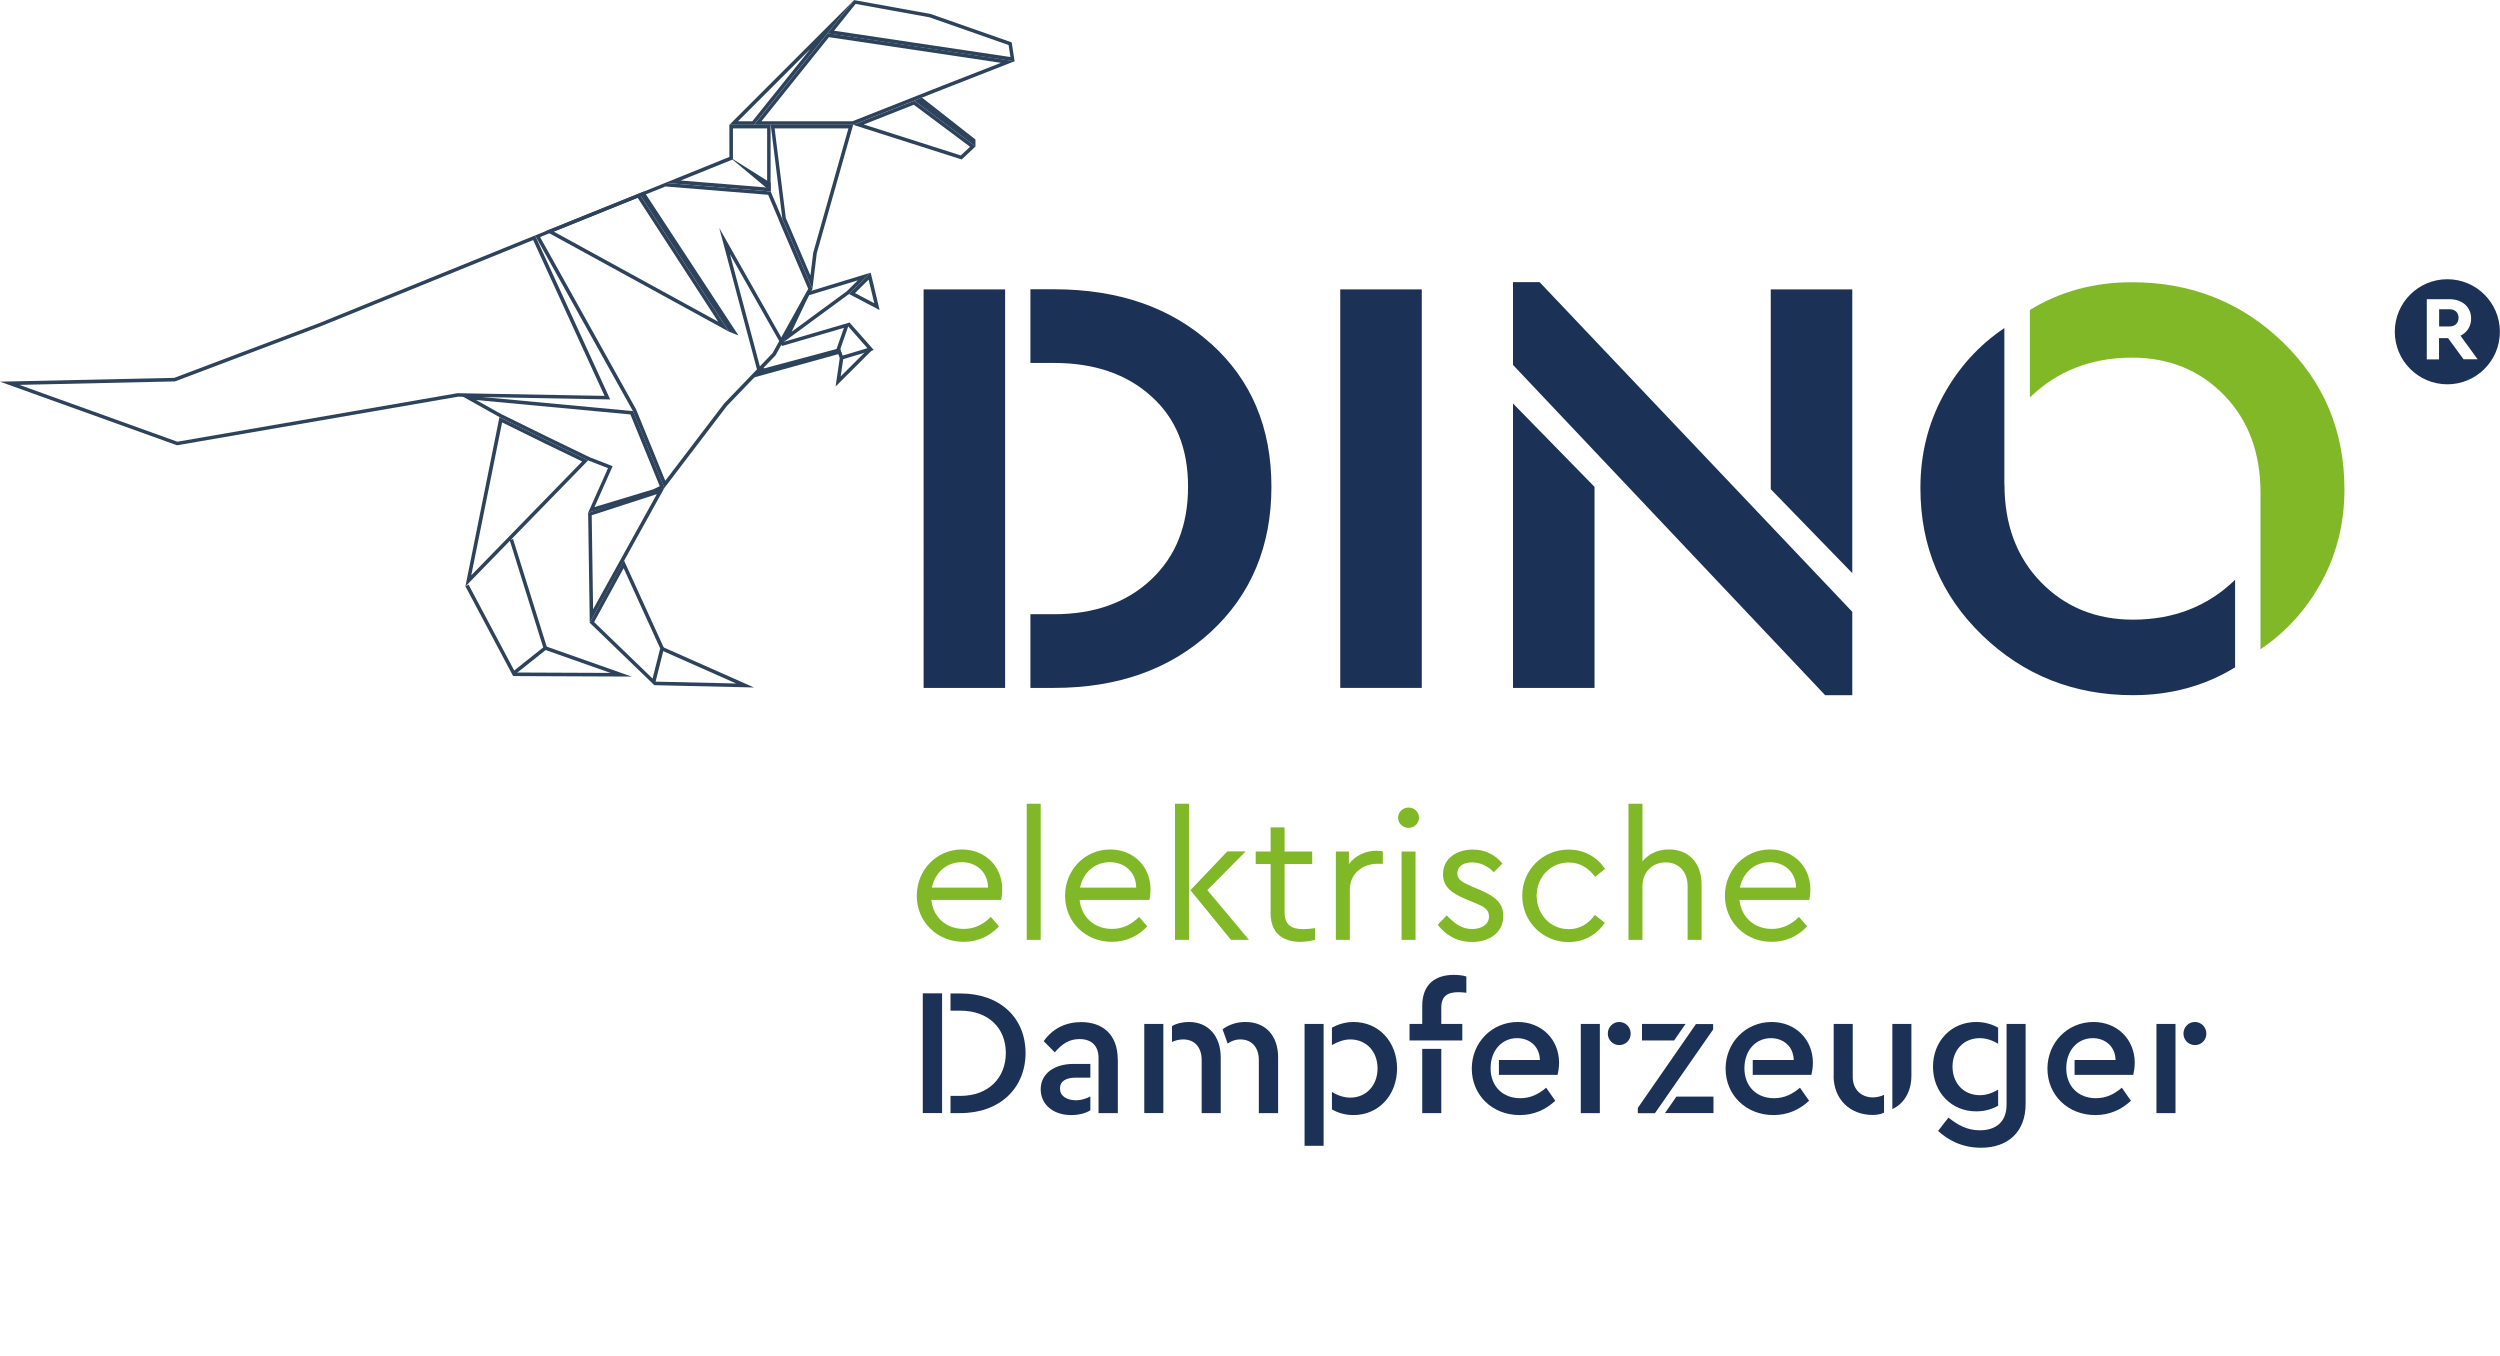 <?xml version="1.0" encoding="UTF-8"?><svg id="uuid-26480cfc-b0c3-4ff1-ad4a-8839844e1d2b" xmlns="http://www.w3.org/2000/svg" viewBox="0 0 216.49 117.39"><g id="uuid-5c6f478a-8ab2-41c4-985a-a679ae9c0742"><polyline points="40.44 50.7 44.48 58.3 47.22 56.12 44.28 46.72" style="fill:none; stroke:#2d435b; stroke-miterlimit:10; stroke-width:.31px;"/><path d="M74.28,24.28l-.95.94-4.78,3.51,1.5-3.16,4.22-1.29M75.4,23.61l-5.56,1.7-2.09,4.39,5.77-4.24,1.88-1.85h0Z" style="fill:#2d435b; stroke-width:0px;"/><path d="M75.22,24.22l.49,2.04-1.63-.86-.04-.02,1.18-1.17M75.4,23.61l-1.88,1.85.42.22,2.23,1.17-.77-3.24h0Z" style="fill:#2d435b; stroke-width:0px;"/><path d="M46.17,20.79l6.18,13.49-12.68-.23h-.03s-.03,0-.03,0l-24.25,4.2-13.68-4.92,13.42-.3h.05s.05-.02.05-.02l12.51-4.73,18.46-7.49M46.33,20.39l-18.74,7.61-12.5,4.72-15.09.33,15.33,5.51,24.34-4.21,13.17.24-6.51-14.21h0Z" style="fill:#2d435b; stroke-width:0px;"/><path d="M57.65,16.15l8.87.72.91,2.14h0s.02.07.02.07l2.54,5.93-3.09,5.57-4.2,4.37-5.09,6.68-2.53-6.19-8.31-14.91.58-.24,8.53-3.44,1.77-.71M57.6,15.84l-1.83.74-8.53,3.44-.91.37,8.48,15.21,2.72,6.66,5.42-7.11,4.21-4.38,3.19-5.74-2.6-6.07h0s-1.01-2.38-1.01-2.38l-9.13-.74h0Z" style="fill:#2d435b; stroke-width:0px;"/><path d="M66.43,11.12v5.12l-7.49-.61,4.34-1.75.19-.08v-2.68h2.96M66.74,10.81h-3.58v2.78l-5.56,2.25,9.13.74v-5.77h0Z" style="fill:#2d435b; stroke-width:0px;"/><path d="M79.13,9.07l4.87,3.64-.8.75-8.4-2.68,4.33-1.71M79.18,8.72l-5.3,2.09,9.4,3,1.2-1.13-5.3-3.96h0Z" style="fill:#2d435b; stroke-width:0px;"/><path d="M74.1.34l6.39,1.16,6.85,2.4.16,1.04-15.27-2.28,1.86-2.32M73.97,0l-2.32,2.89,16.21,2.42-.25-1.64-7.02-2.46-6.62-1.2h0Z" style="fill:#2d435b; stroke-width:0px;"/><polygon points="55.77 16.58 55.34 16.75 63.12 28.72 63.95 29.05 55.77 16.58 55.77 16.58" style="fill:#2d435b; stroke-width:0px;"/><path d="M41.24,34.64l13.35,1.25,2.54,6.21-.56.27-5.09,1.54,1.44-3.24.13-.3-.3-.12-1.7-.66-3.57-1.73-1.77-.87-2.32-1.14-2.16-1.21M39.82,34.2l3.43,1.92,2.33,1.15,1.77.87,3.58,1.73,1.72.67-1.72,3.86,5.74-1.73.87-.41-2.72-6.66-14.99-1.4h0Z" style="fill:#2d435b; stroke-width:0px;"/><path d="M73.47,11.12l-3.05,10.77-.24,1.96-2.13-4.97-.97-7.76h6.38M73.88,10.81h-7.14l1.01,8.14h0s2.6,6.08,2.6,6.08l.38-3.1,3.15-11.12h0Z" style="fill:#2d435b; stroke-width:0px;"/><path d="M55.22,17.13l6.97,10.73-14.23-7.8,7.26-2.93M55.34,16.75l-8.1,3.27,15.88,8.7-7.78-11.97h0Z" style="fill:#2d435b; stroke-width:0px;"/><path d="M71.79,3.22l14.89,2.22-5.1,1.99-7.76,3.07h-7.88s5.84-7.28,5.84-7.28M71.66,2.88l-6.36,7.93h8.58s7.81-3.09,7.81-3.09l6.18-2.42-16.21-2.42h0Z" style="fill:#2d435b; stroke-width:0px;"/><path d="M56.88,42.79l-5.52,9.97-.12-8.14,5.64-1.83M57.53,42.26l-6.6,2.14.14,9.53,6.46-11.67h0Z" style="fill:#2d435b; stroke-width:0px;"/><path d="M54.01,49.22l3.16,6.93-.66,2.61-5.06-4.89,2.55-4.66M54.03,48.53l-2.96,5.4,5.62,5.43.81-3.24-3.47-7.6h0Z" style="fill:#2d435b; stroke-width:0px;"/><path d="M43.48,36.58l1.57.77.4.2,1.77.87,3.19,1.54-9.6,9.86,2.67-13.24M43.25,36.12l-2.95,14.67,10.63-10.92-3.58-1.73-1.77-.87-.4-.2-1.93-.95h0Z" style="fill:#2d435b; stroke-width:0px;"/><polyline points="47.17 56.1 53.78 58.43 44.45 58.39" style="fill:none; stroke:#2d435b; stroke-miterlimit:10; stroke-width:.31px;"/><polyline points="73.45 28.03 75.39 30.23 72.88 30.98 72.56 30.18" style="fill:none; stroke:#2d435b; stroke-miterlimit:10; stroke-width:.31px;"/><polyline points="72.88 30.98 72.58 33.03 75.39 30.23" style="fill:none; stroke:#2d435b; stroke-miterlimit:10; stroke-width:.31px;"/><path d="M63.21,22.01l4.39,7.74.12.21.24-.07,5.12-1.5-.64,1.83-6.57,1.76-2.66-9.97M62.29,19.76l3.36,12.6,7.03-1.88.89-2.55-5.7,1.67-5.58-9.85h0Z" style="fill:#2d435b; stroke-width:0px;"/><polygon points="62.17 19.86 67.75 29.71 66.32 26.93 62.17 19.86 62.17 19.86" style="fill:#2d435b; stroke-width:0px;"/><polyline points="66.12 31.85 65.53 32.46 72.68 30.48 72.56 30.18" style="fill:none; stroke:#2d435b; stroke-miterlimit:10; stroke-width:.31px;"/><polygon points="79.84 8.45 79.18 8.72 84.47 12.68 84.47 12.08 79.84 8.45 79.84 8.45" style="fill:#2d435b; stroke-width:0px;"/><polygon points="63.16 13.59 66.74 16.58 66.74 15.84 63.16 13.59 63.16 13.59" style="fill:#2d435b; stroke-width:0px;"/><path d="M70.18,4.23l-5.03,6.27h-1.24l6.27-6.27M73.97,0l-10.81,10.81h2.13l6.36-7.92,2.32-2.89h0Z" style="fill:#2d435b; stroke-width:0px;"/><polyline points="57.35 56.18 64.52 59.36 56.69 59.18" style="fill:none; stroke:#2d435b; stroke-miterlimit:10; stroke-width:.31px;"/><path d="M87.04,59.57h-7.06V25.06h7.06v34.51ZM104.87,29.76c3.49,3.14,5.23,7.27,5.23,12.39s-1.75,9.35-5.26,12.58c-3.5,3.22-8.03,4.84-13.57,4.84h-2.04v-6.38h2.04c3.49,0,6.29-1,8.42-3.01,2.13-2,3.19-4.68,3.19-8.03s-1.06-5.93-3.19-7.84c-2.13-1.92-4.93-2.88-8.42-2.88h-2.04v-6.38h2.04c5.58,0,10.11,1.57,13.59,4.71Z" style="fill:#1b3155; stroke-width:0px;"/><path d="M116.06,25.06h7.06v34.51h-7.06V25.06Z" style="fill:#1b3155; stroke-width:0px;"/><path d="M131.02,31.59v-7.16h2.3l27.08,28.55v7.22h-2.35l-27.03-28.6ZM131.02,34.94l7.06,7.22v17.41h-7.06v-24.63ZM153.34,42.37v-17.31h7.06v24.57l-7.06-7.27Z" style="fill:#1b3155; stroke-width:0px;"/><path d="M173.58,41.95c0,3.49,1.06,6.31,3.16,8.47,2.11,2.16,4.77,3.24,7.97,3.24,3.52,0,6.47-1.15,8.84-3.45v7.58c-2.61,1.6-5.56,2.41-8.84,2.41-5.12,0-9.47-1.73-13.05-5.18-3.57-3.45-5.36-7.7-5.36-12.76,0-2.89.65-5.55,1.96-7.97,1.31-2.42,3.08-4.38,5.31-5.88v13.54Z" style="fill:#1b3155; stroke-width:0px;"/><path d="M197.66,29.61c3.57,3.45,5.36,7.7,5.36,12.76,0,2.89-.65,5.55-1.96,7.97-1.31,2.42-3.08,4.38-5.31,5.88v-13.54c0-3.49-1.06-6.31-3.16-8.47-2.11-2.16-4.77-3.24-7.97-3.24-3.52,0-6.47,1.15-8.84,3.45v-7.58c2.61-1.6,5.56-2.4,8.84-2.4,5.12,0,9.47,1.73,13.05,5.18Z" style="fill:#81b827; stroke-width:0px;"/><path d="M212.11,26.78h-.89v1.49h.89c.5,0,.79-.3.79-.75s-.29-.74-.79-.74Z" style="fill:#1b3155; stroke-width:0px;"/><path d="M211.93,24.18c-2.52,0-4.55,2.04-4.55,4.55s2.04,4.55,4.55,4.55,4.55-2.04,4.55-4.55-2.04-4.55-4.55-4.55ZM213.34,31.12l-1.35-1.84h-.78v1.84h-1.06v-5.21h1.96c1.1,0,1.88.66,1.88,1.68,0,.67-.36,1.21-.92,1.48l1.48,2.04h-1.2Z" style="fill:#1b3155; stroke-width:0px;"/><path d="M79.39,77.57c0-2.23,1.71-4.01,3.91-4.01,1.96,0,3.49,1.42,3.49,3.46,0,.41-.06.75-.09.91h-6.05c.16,1.52,1.3,2.51,2.81,2.51.96,0,1.71-.41,2.34-1.04l.71.82c-.77.82-1.81,1.34-3.06,1.34-2.31,0-4.06-1.74-4.06-3.99ZM85.56,76.86c-.02-1.41-1.07-2.2-2.28-2.2-1.29,0-2.31.88-2.58,2.2h4.86Z" style="fill:#81b827; stroke-width:0px;"/><path d="M88.91,69.6h1.21v11.79h-1.21v-11.79Z" style="fill:#81b827; stroke-width:0px;"/><path d="M92.23,77.57c0-2.23,1.71-4.01,3.91-4.01,1.96,0,3.49,1.42,3.49,3.46,0,.41-.06.75-.09.91h-6.05c.16,1.52,1.3,2.51,2.81,2.51.96,0,1.71-.41,2.34-1.04l.71.82c-.77.82-1.81,1.34-3.06,1.34-2.31,0-4.06-1.74-4.06-3.99ZM98.39,76.86c-.02-1.41-1.07-2.2-2.28-2.2-1.29,0-2.31.88-2.58,2.2h4.86Z" style="fill:#81b827; stroke-width:0px;"/><path d="M101.75,69.6h1.21v11.79h-1.21v-11.79ZM103.09,77.08l3.19-3.35h1.59l-3.32,3.35,3.61,4.31h-1.56l-3.52-4.31Z" style="fill:#81b827; stroke-width:0px;"/><path d="M110.03,79.08v-4.26h-1.29v-1.08h1.29v-2.09h1.21v2.09h2.39v1.08h-2.39v4.18c0,1.15.66,1.46,1.62,1.46.3,0,.63-.03,1.02-.09v1.02c-.39.09-.79.17-1.27.17-1.51,0-2.58-.74-2.58-2.48Z" style="fill:#81b827; stroke-width:0px;"/><path d="M115.68,73.74h1.13v1.08c.57-.75,1.46-1.15,2.37-1.15.25,0,.41.03.57.06v1.07h-.46c-1.24,0-2.4.79-2.4,2.25v4.34h-1.21v-7.65Z" style="fill:#81b827; stroke-width:0px;"/><path d="M121.98,69.93c.49,0,.9.39.9.88s-.41.88-.9.88-.91-.38-.91-.88.41-.88.91-.88ZM121.37,73.74h1.21v7.65h-1.21v-7.65Z" style="fill:#81b827; stroke-width:0px;"/><path d="M124.51,80.07l.77-.8c.63.66,1.27,1.18,2.2,1.18.8,0,1.46-.39,1.46-1.08s-.57-.91-1.34-1.23l-.74-.31c-1.16-.49-1.9-1.04-1.9-2.12,0-1.38,1.18-2.14,2.58-2.14,1.1,0,1.96.47,2.56,1.21l-.74.75c-.5-.52-1.16-.85-1.89-.85s-1.27.33-1.27.96c0,.52.39.75,1.24,1.12l.71.3c1.37.58,2.03,1.18,2.03,2.26,0,1.49-1.27,2.25-2.69,2.25s-2.37-.68-2.99-1.49Z" style="fill:#81b827; stroke-width:0px;"/><path d="M131.82,77.56c0-2.23,1.78-3.99,4.01-3.99,1.38,0,2.48.66,3.16,1.67l-.86.69c-.57-.75-1.29-1.24-2.28-1.24-1.6,0-2.78,1.27-2.78,2.88s1.18,2.89,2.78,2.89c.97,0,1.7-.47,2.26-1.23l.86.68c-.68,1.01-1.78,1.67-3.14,1.67-2.23,0-4.01-1.76-4.01-4.01Z" style="fill:#81b827; stroke-width:0px;"/><path d="M141.02,69.6h1.21v5c.52-.64,1.3-1.04,2.29-1.04,1.79,0,2.83,1.24,2.83,3.02v4.81h-1.21v-4.65c0-1.21-.72-2.06-1.9-2.06s-2.01.86-2.01,2.06v4.65h-1.21v-11.79Z" style="fill:#81b827; stroke-width:0px;"/><path d="M149.37,77.57c0-2.23,1.71-4.01,3.91-4.01,1.96,0,3.49,1.42,3.49,3.46,0,.41-.06.75-.09.91h-6.05c.16,1.52,1.3,2.51,2.81,2.51.96,0,1.71-.41,2.34-1.04l.71.82c-.77.82-1.81,1.34-3.06,1.34-2.31,0-4.06-1.74-4.06-3.99ZM155.53,76.86c-.02-1.41-1.07-2.2-2.28-2.2-1.29,0-2.31.88-2.58,2.2h4.86Z" style="fill:#81b827; stroke-width:0px;"/><path d="M79.91,86.02h1.67v10.37h-1.67v-10.37ZM88.81,91.17c0,3.05-2.22,5.22-5.64,5.22h-.86v-1.49h.85c2.44,0,3.94-1.56,3.94-3.72s-1.51-3.66-3.94-3.66h-.85v-1.49h.86c3.43,0,5.64,2.11,5.64,5.16Z" style="fill:#1b3155; stroke-width:0px;"/><path d="M92.97,92.13h1.45v1.19h-1.26c-.86,0-1.37.31-1.37.94,0,.69.63,1.02,1.4,1.02.42,0,.88-.14,1.23-.33v1.2c-.47.28-1.02.41-1.68.41-1.51,0-2.62-.9-2.62-2.23s1.13-2.2,2.86-2.2ZM96.8,91.72v4.67h-1.67v-4.76c0-1.07-.6-1.65-1.65-1.65-.9,0-1.52.42-2.14,1.15l-.96-.97c.8-1.13,1.95-1.65,3.25-1.65,1.85,0,3.16,1.08,3.16,3.22Z" style="fill:#1b3155; stroke-width:0px;"/><path d="M99.09,88.67h1.65v7.72h-1.65v-7.72ZM101.48,88.86c.41-.24.93-.36,1.48-.36,1.71,0,2.75,1.27,2.75,3.06v4.83h-1.65v-4.6c0-1.05-.57-1.78-1.6-1.78-.35,0-.72.09-.97.22v-1.37ZM107.85,88.5c1.81,0,2.83,1.26,2.83,3.06v4.83h-1.67v-4.6c0-1.07-.6-1.78-1.6-1.78-.44,0-.79.14-1.1.36l-.44-1.24c.58-.42,1.24-.63,1.98-.63Z" style="fill:#1b3155; stroke-width:0px;"/><path d="M112.97,88.67h1.65v10.55h-1.65v-10.55ZM120.98,92.52c0,2.31-1.59,4.04-3.77,4.04-.72,0-1.35-.19-1.87-.49v-1.51c.5.31,1.07.49,1.59.49,1.37,0,2.36-1.05,2.36-2.53s-.99-2.51-2.36-2.51c-.52,0-1.08.19-1.59.49v-1.51c.52-.28,1.15-.49,1.87-.49,2.18,0,3.77,1.71,3.77,4.02Z" style="fill:#1b3155; stroke-width:0px;"/><path d="M126.98,84.57v1.4c-.27-.03-.44-.05-.69-.05-.93,0-1.48.33-1.48,1.34v1.41h1.82v1.43h-4.57v-1.43h1.1v-1.56c0-1.87,1.12-2.69,2.75-2.69.44,0,.77.05,1.07.14ZM123.16,90.83h1.65v5.56h-1.65v-5.56Z" style="fill:#1b3155; stroke-width:0px;"/><path d="M127.45,92.54c0-2.26,1.74-4.04,3.99-4.04,2.06,0,3.57,1.51,3.57,3.54,0,.42-.08.83-.13,1.04h-5.08v-1.29h3.55c-.03-1.21-.93-1.89-1.98-1.89-1.3,0-2.29,1.05-2.29,2.61s1.05,2.59,2.56,2.59c.9,0,1.6-.35,2.25-.91l.79,1.13c-.82.77-1.85,1.24-3.08,1.24-2.39,0-4.15-1.74-4.15-4.02Z" style="fill:#1b3155; stroke-width:0px;"/><path d="M138.54,96.39h-1.65v-7.72h1.65v7.72ZM140.22,88.5c.55,0,.99.44.99,1.01s-.44.99-.99.99-.99-.44-.99-.99.42-1.01.99-1.01Z" style="fill:#1b3155; stroke-width:0px;"/><path d="M148.35,89.15l-5.04,7.25h-1.48v-.46l5.03-7.26h1.49v.47ZM142.19,88.67h3.77l-.99,1.43h-2.78v-1.43ZM145.17,94.96h3.21v1.43h-4.2l.99-1.43Z" style="fill:#1b3155; stroke-width:0px;"/><path d="M149.43,92.54c0-2.26,1.74-4.04,3.99-4.04,2.06,0,3.57,1.51,3.57,3.54,0,.42-.08.83-.13,1.04h-5.08v-1.29h3.55c-.03-1.21-.93-1.89-1.98-1.89-1.3,0-2.29,1.05-2.29,2.61s1.05,2.59,2.56,2.59c.9,0,1.6-.35,2.25-.91l.79,1.13c-.82.77-1.85,1.24-3.08,1.24-2.39,0-4.15-1.74-4.15-4.02Z" style="fill:#1b3155; stroke-width:0px;"/><path d="M158.79,93.15v-4.48h1.65v4.6c0,1.08.75,1.76,1.74,1.76.35,0,.69-.09.97-.22v1.54c-.28.14-.61.2-.99.2-1.92,0-3.38-1.32-3.38-3.41ZM163.87,88.67h1.65v4.48c0,1.4-.66,2.44-1.65,2.89v-7.37Z" style="fill:#1b3155; stroke-width:0px;"/><path d="M171.13,88.5c.74,0,1.38.2,1.9.49v1.4c-.5-.31-1.05-.49-1.59-.49-1.4,0-2.36,1.04-2.36,2.47s.97,2.47,2.36,2.47c.53,0,1.08-.17,1.59-.49v1.4c-.52.3-1.16.49-1.9.49-2.15,0-3.74-1.65-3.74-3.87s1.59-3.87,3.74-3.87ZM167.83,97.93l.9-1.15c.77.61,1.57,1.1,2.72,1.1,1.37,0,2.31-.72,2.31-2.2v-7.01h1.65v6.92c0,2.48-1.57,3.8-3.87,3.8-1.65,0-2.89-.69-3.71-1.46Z" style="fill:#1b3155; stroke-width:0px;"/><path d="M177.3,92.54c0-2.26,1.74-4.04,3.99-4.04,2.06,0,3.57,1.51,3.57,3.54,0,.42-.08.83-.13,1.04h-5.08v-1.29h3.55c-.03-1.21-.93-1.89-1.98-1.89-1.3,0-2.29,1.05-2.29,2.61s1.05,2.59,2.56,2.59c.9,0,1.6-.35,2.25-.91l.79,1.13c-.82.77-1.85,1.24-3.08,1.24-2.39,0-4.15-1.74-4.15-4.02Z" style="fill:#1b3155; stroke-width:0px;"/><path d="M188.39,96.39h-1.65v-7.72h1.65v7.72ZM190.07,88.5c.55,0,.99.44.99,1.01s-.44.99-.99.99-.99-.44-.99-.99.42-1.01.99-1.01Z" style="fill:#1b3155; stroke-width:0px;"/></g></svg>